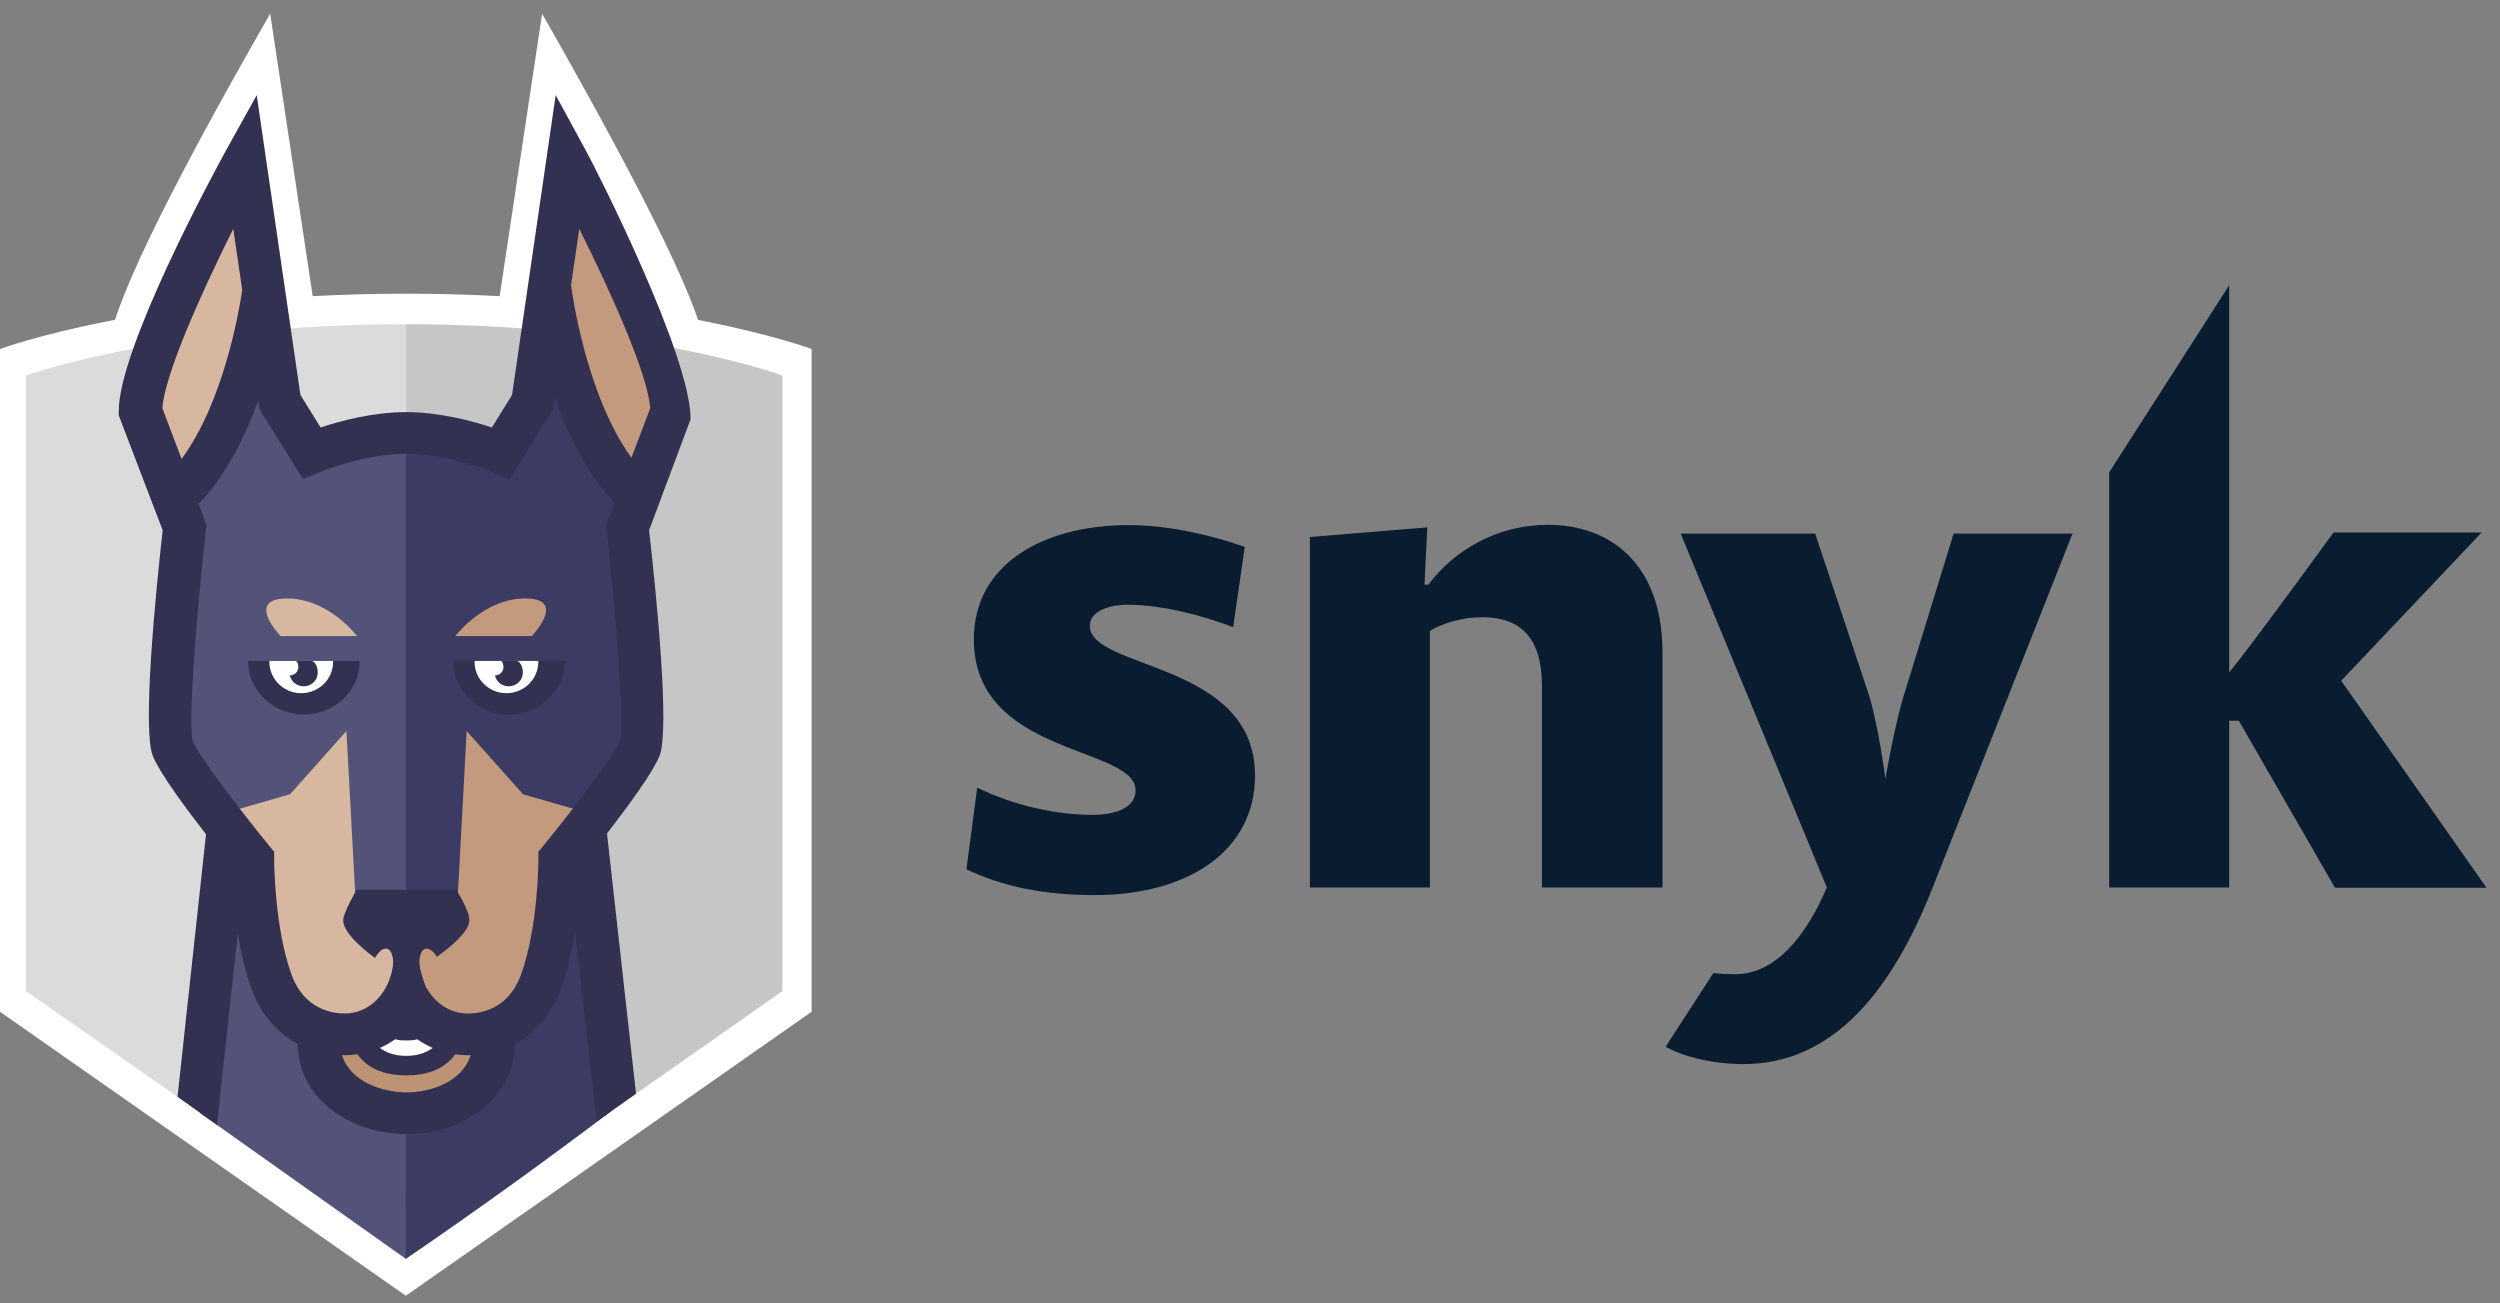 <svg width="117" height="61" viewBox="0 0 117 61" fill="none" xmlns="http://www.w3.org/2000/svg">
<rect x="0" y="0" width="117" height="61" fill="#808080" stroke="none"/>
<g clip-path="url(#clip0_60_4716)">
<path d="M104.777 33.73H104.325V41.532H98.709V22.107L104.325 13.349V31.474C105.443 30.108 109.209 24.92 109.209 24.92H116.141L109.568 31.859L116.368 41.545H109.275L104.777 33.73ZM89.128 32.456L91.43 24.973H96.993L90.472 41.479C88.529 46.442 85.748 49.799 81.597 49.799C80 49.799 78.656 49.387 77.95 48.989L80.186 45.539C80.519 45.579 80.865 45.593 81.211 45.593C83.127 45.593 84.564 43.735 85.496 41.532L78.656 24.973H84.95L87.412 32.364C87.891 33.77 88.237 36.45 88.237 36.45C88.237 36.45 88.676 33.863 89.128 32.456ZM72.162 32.072C72.162 29.909 71.204 28.887 69.381 28.887C68.489 28.887 67.558 29.139 66.919 29.524V41.532H61.303V25.132L66.799 24.681L66.666 27.361H66.852C68.037 25.769 70.046 24.561 72.441 24.561C75.316 24.561 77.804 26.339 77.804 30.546V41.532H72.162V32.072ZM45.228 40.683L45.734 36.862C47.491 37.724 49.473 38.135 51.137 38.135C52.348 38.135 53.146 37.724 53.146 36.994C53.146 34.898 45.575 35.402 45.575 29.922C45.575 26.419 48.795 24.575 52.827 24.575C54.836 24.575 56.912 25.119 58.256 25.596L57.711 29.352C56.3 28.807 54.384 28.303 52.787 28.303C51.802 28.303 51.004 28.648 51.004 29.285C51.004 31.355 58.735 30.944 58.735 36.291C58.735 39.847 55.568 41.891 51.23 41.891C48.835 41.891 46.892 41.479 45.228 40.683Z" fill="#091C30"/>
<path d="M33.004 16.473H5.07C5.07 14.727 7.595 9.449 12.645 0.64C12.645 0.64 13.344 5.286 14.742 14.578L23.276 14.578L25.371 0.64C30.459 9.566 33.004 14.843 33.004 16.473Z" fill="white"/>
<path d="M18.993 60.64L0 47.35V16.332C0 16.332 7.022 13.744 19.018 13.744C31.013 13.744 37.984 16.332 37.984 16.332V47.35L18.993 60.64Z" fill="white"/>
<path d="M18.993 58.772L1.213 46.383V17.577C1.213 17.577 7.862 15.174 18.993 15.174V58.772Z" fill="#DBDBDB"/>
<path d="M19.018 15.174C19.01 15.174 19.002 15.174 18.994 15.174V58.736L36.618 46.383V17.577C36.618 17.577 30.149 15.174 19.018 15.174Z" fill="#C6C6C6"/>
<path d="M28.614 51.994L27.115 38.984H18.875C18.875 49.31 18.875 55.916 18.875 58.803L18.994 58.915C22.199 56.725 25.406 54.418 28.614 51.994Z" fill="#3B3B63"/>
<path d="M9.377 52.097L18.992 58.914L18.997 38.587H10.67L9.377 52.097Z" fill="#53537A"/>
<path d="M23.108 48.246C23.108 50.481 20.984 51.589 19.035 51.589C17.087 51.589 14.92 50.481 14.92 48.246" fill="#BC9375"/>
<path d="M19.014 49.402C17.45 49.402 16.689 48.274 16.689 45.955H17.435C17.435 48.67 18.502 48.67 19.014 48.67C19.527 48.67 20.593 48.67 20.593 45.955H21.339C21.339 48.274 20.578 49.402 19.014 49.402Z" fill="white"/>
<path d="M18.994 46.521C19.475 47.765 20.406 48.387 21.785 48.387C23.135 48.387 24.544 47.688 25.186 45.962C26.083 43.547 26.074 40.185 26.074 40.185C26.074 40.185 30.057 35.285 30.057 33.628C30.057 33.628 26.369 33.628 18.994 33.628V46.521Z" fill="#C49A7E"/>
<path d="M7.77 33.628C7.77 35.547 11.718 40.185 11.718 40.185C11.718 40.185 11.709 43.546 12.606 45.962C13.246 47.687 14.657 48.387 16.007 48.387C17.387 48.387 18.382 47.765 18.993 46.521V33.628H7.77Z" fill="#D8B7A0"/>
<path d="M29.581 22.595C26.511 19.502 25.743 13.05 25.743 13.05C25.169 15.083 23.923 21.077 23.923 21.077C23.923 21.077 21.503 20.308 18.896 20.303C18.811 20.303 18.811 28.379 18.896 44.529L21.378 42.767L21.84 34.212L24.482 37.175L27.886 38.152C27.886 38.152 29.16 37.26 29.16 37.263C29.701 36.519 29.88 35.885 30.011 35.556C30.484 34.359 29.422 25.205 29.422 25.205C29.045 24.43 29.581 22.595 29.581 22.595Z" fill="#3B3B63"/>
<path d="M14.129 21.076C14.129 21.076 12.882 15.083 12.309 13.05C12.309 13.05 11.542 19.501 8.471 22.595C8.471 22.595 9.007 24.429 8.63 25.204C8.63 25.204 7.568 34.359 8.041 35.554C8.172 35.883 8.353 36.517 8.893 37.261C8.893 37.258 10.167 38.151 10.167 38.151L13.571 37.173L16.213 34.211L16.675 42.765L18.996 44.481V20.258C16.379 20.262 14.129 21.076 14.129 21.076Z" fill="#53537A"/>
<path d="M27.432 7.072C27.941 8.005 32.321 16.63 32.321 19.617L30.378 24.816C30.707 27.75 31.36 34.124 30.867 35.37C30.562 36.14 29.401 37.724 28.408 39.008L29.766 51.186L27.93 52.485L26.91 43.586C26.77 44.489 26.559 45.454 26.237 46.319C25.812 47.465 25.06 48.334 24.099 48.848C24.043 51.596 21.465 53.078 19.035 53.078C16.586 53.078 13.986 51.597 13.929 48.85C12.966 48.335 12.213 47.467 11.787 46.319C11.479 45.487 11.271 44.565 11.13 43.693L10.153 52.648L8.308 51.328L9.641 39.045C8.64 37.756 7.456 36.148 7.149 35.369C6.655 34.123 7.284 27.75 7.613 24.816L5.555 19.435V19.259C5.555 16.272 10.049 8.005 10.559 7.072L12.015 4.452C12.901 10.521 13.344 13.558 13.343 13.564L14.06 18.482L15.003 20.005C15.909 19.704 17.447 19.287 19.004 19.287C20.563 19.287 22.112 19.706 23.022 20.006L23.964 18.482L26.006 4.452L27.432 7.072ZM19.035 51.125C20.11 51.125 21.642 50.647 22.024 49.381C21.983 49.382 21.943 49.386 21.902 49.386C21.693 49.386 21.498 49.366 21.308 49.341C20.753 50.099 19.889 50.329 19.014 50.329C18.14 50.329 17.278 50.096 16.724 49.34C16.533 49.367 16.335 49.386 16.125 49.386C16.084 49.386 16.045 49.382 16.006 49.381C16.392 50.647 17.944 51.125 19.035 51.125ZM17.776 49.044C18.11 49.289 18.522 49.426 19.015 49.426C19.505 49.426 19.915 49.288 20.248 49.044C19.983 48.928 19.742 48.789 19.53 48.639C19.339 48.694 19.155 48.693 19.014 48.693C18.872 48.693 18.686 48.693 18.493 48.637C18.281 48.789 18.042 48.928 17.776 49.044ZM25.416 39.596C26.737 37.985 28.726 35.389 29.014 34.663C29.231 33.915 28.861 28.957 28.389 24.801L28.363 24.571L28.753 23.538C27.468 22.193 26.571 20.349 25.959 18.607L25.879 19.154L23.85 22.43L23.058 22.098C23.038 22.09 20.969 21.239 19.005 21.239C17.029 21.239 14.994 22.089 14.974 22.097L14.18 22.432L12.149 19.155L12.088 18.735C11.469 20.46 10.572 22.271 9.293 23.588L9.665 24.571L9.639 24.802C9.167 28.957 8.797 33.915 9.021 34.681C9.302 35.39 11.291 37.986 12.611 39.596L12.832 39.865L12.83 40.21C12.83 40.242 12.834 43.43 13.658 45.649C14.256 47.258 15.583 47.43 16.126 47.43C17.492 47.43 18.07 46.199 18.094 46.147C18.414 45.528 18.574 44.512 18.574 43.098H19.4C19.4 44.234 19.572 45.252 19.916 46.153C19.937 46.198 20.53 47.433 21.902 47.433C22.445 47.433 23.772 47.259 24.369 45.65C25.196 43.424 25.197 40.242 25.197 40.211L25.196 39.866L25.416 39.596Z" fill="#333152"/>
<path d="M25.192 30.931H22.209H21.215V30.972C21.215 32.336 22.416 33.441 23.825 33.441C25.234 33.441 26.435 32.336 26.435 30.972V30.931H25.192Z" fill="#333152"/>
<path d="M22.209 30.931V30.972C22.209 31.783 22.874 32.441 23.701 32.441C24.527 32.441 25.192 31.783 25.192 30.972V30.931H22.209Z" fill="white"/>
<path d="M23.46 30.931C23.453 30.931 23.448 30.934 23.442 30.935C23.528 30.953 23.576 31.146 23.558 31.275C23.53 31.471 23.359 31.607 23.164 31.611C23.221 31.867 23.434 32.074 23.717 32.113C24.079 32.163 24.413 31.919 24.464 31.565C24.501 31.303 24.373 30.931 24.159 30.931H23.46Z" fill="#333152"/>
<path d="M15.59 30.931H12.608H11.613V30.972C11.613 32.336 12.815 33.441 14.223 33.441C15.632 33.441 16.833 32.336 16.833 30.972V30.931H15.59Z" fill="#333152"/>
<path d="M12.607 30.931V30.972C12.607 31.783 13.273 32.441 14.098 32.441C14.925 32.441 15.59 31.783 15.59 30.972V30.931H12.607Z" fill="white"/>
<path d="M14.56 30.931H13.861C13.854 30.931 13.848 30.934 13.842 30.935C13.929 30.953 13.977 31.146 13.958 31.275C13.93 31.471 13.761 31.607 13.565 31.611C13.622 31.867 13.835 32.074 14.118 32.113C14.479 32.163 14.814 31.919 14.864 31.565C14.902 31.303 14.774 30.931 14.56 30.931Z" fill="#333152"/>
<path d="M24.891 29.767C25.058 29.587 26.475 28.008 24.579 28.008C22.866 28.008 21.633 29.365 21.307 29.767H24.891Z" fill="#C49A7E"/>
<path d="M16.712 29.767C16.386 29.365 15.153 28.008 13.439 28.008C11.544 28.008 12.962 29.587 13.128 29.767H16.712Z" fill="#D8B7A0"/>
<path d="M7.598 19.1C7.71 17.551 9.352 13.839 10.918 10.71L11.336 13.571C11.177 14.64 10.449 18.835 8.497 21.479L7.598 19.1Z" fill="#D8B7A0"/>
<path d="M26.725 13.348L27.109 10.71C28.675 13.839 30.318 17.551 30.431 19.101L29.552 21.422C27.444 18.512 26.782 13.78 26.725 13.348Z" fill="#C49A7E"/>
<path d="M17.55 44.835C16.815 44.288 16.061 43.596 16.061 43.066C16.061 42.718 16.688 41.644 16.688 41.644H21.353C21.353 41.644 21.965 42.596 21.965 43.066C21.965 43.56 21.204 44.232 20.444 44.78C20.185 44.343 19.856 44.267 19.704 44.611C19.625 44.79 19.61 45.047 19.648 45.316C19.234 45.578 18.932 45.748 18.932 45.748C18.932 45.748 18.698 45.614 18.365 45.398C18.418 45.1 18.408 44.808 18.321 44.611C18.168 44.262 17.832 44.345 17.572 44.798C17.564 44.81 17.558 44.823 17.55 44.835Z" fill="#333152"/>
</g>
<defs>
<clipPath id="clip0_60_4716">
<rect width="116.367" height="60" fill="white" transform="translate(0 0.64)"/>
</clipPath>
</defs>
</svg>
